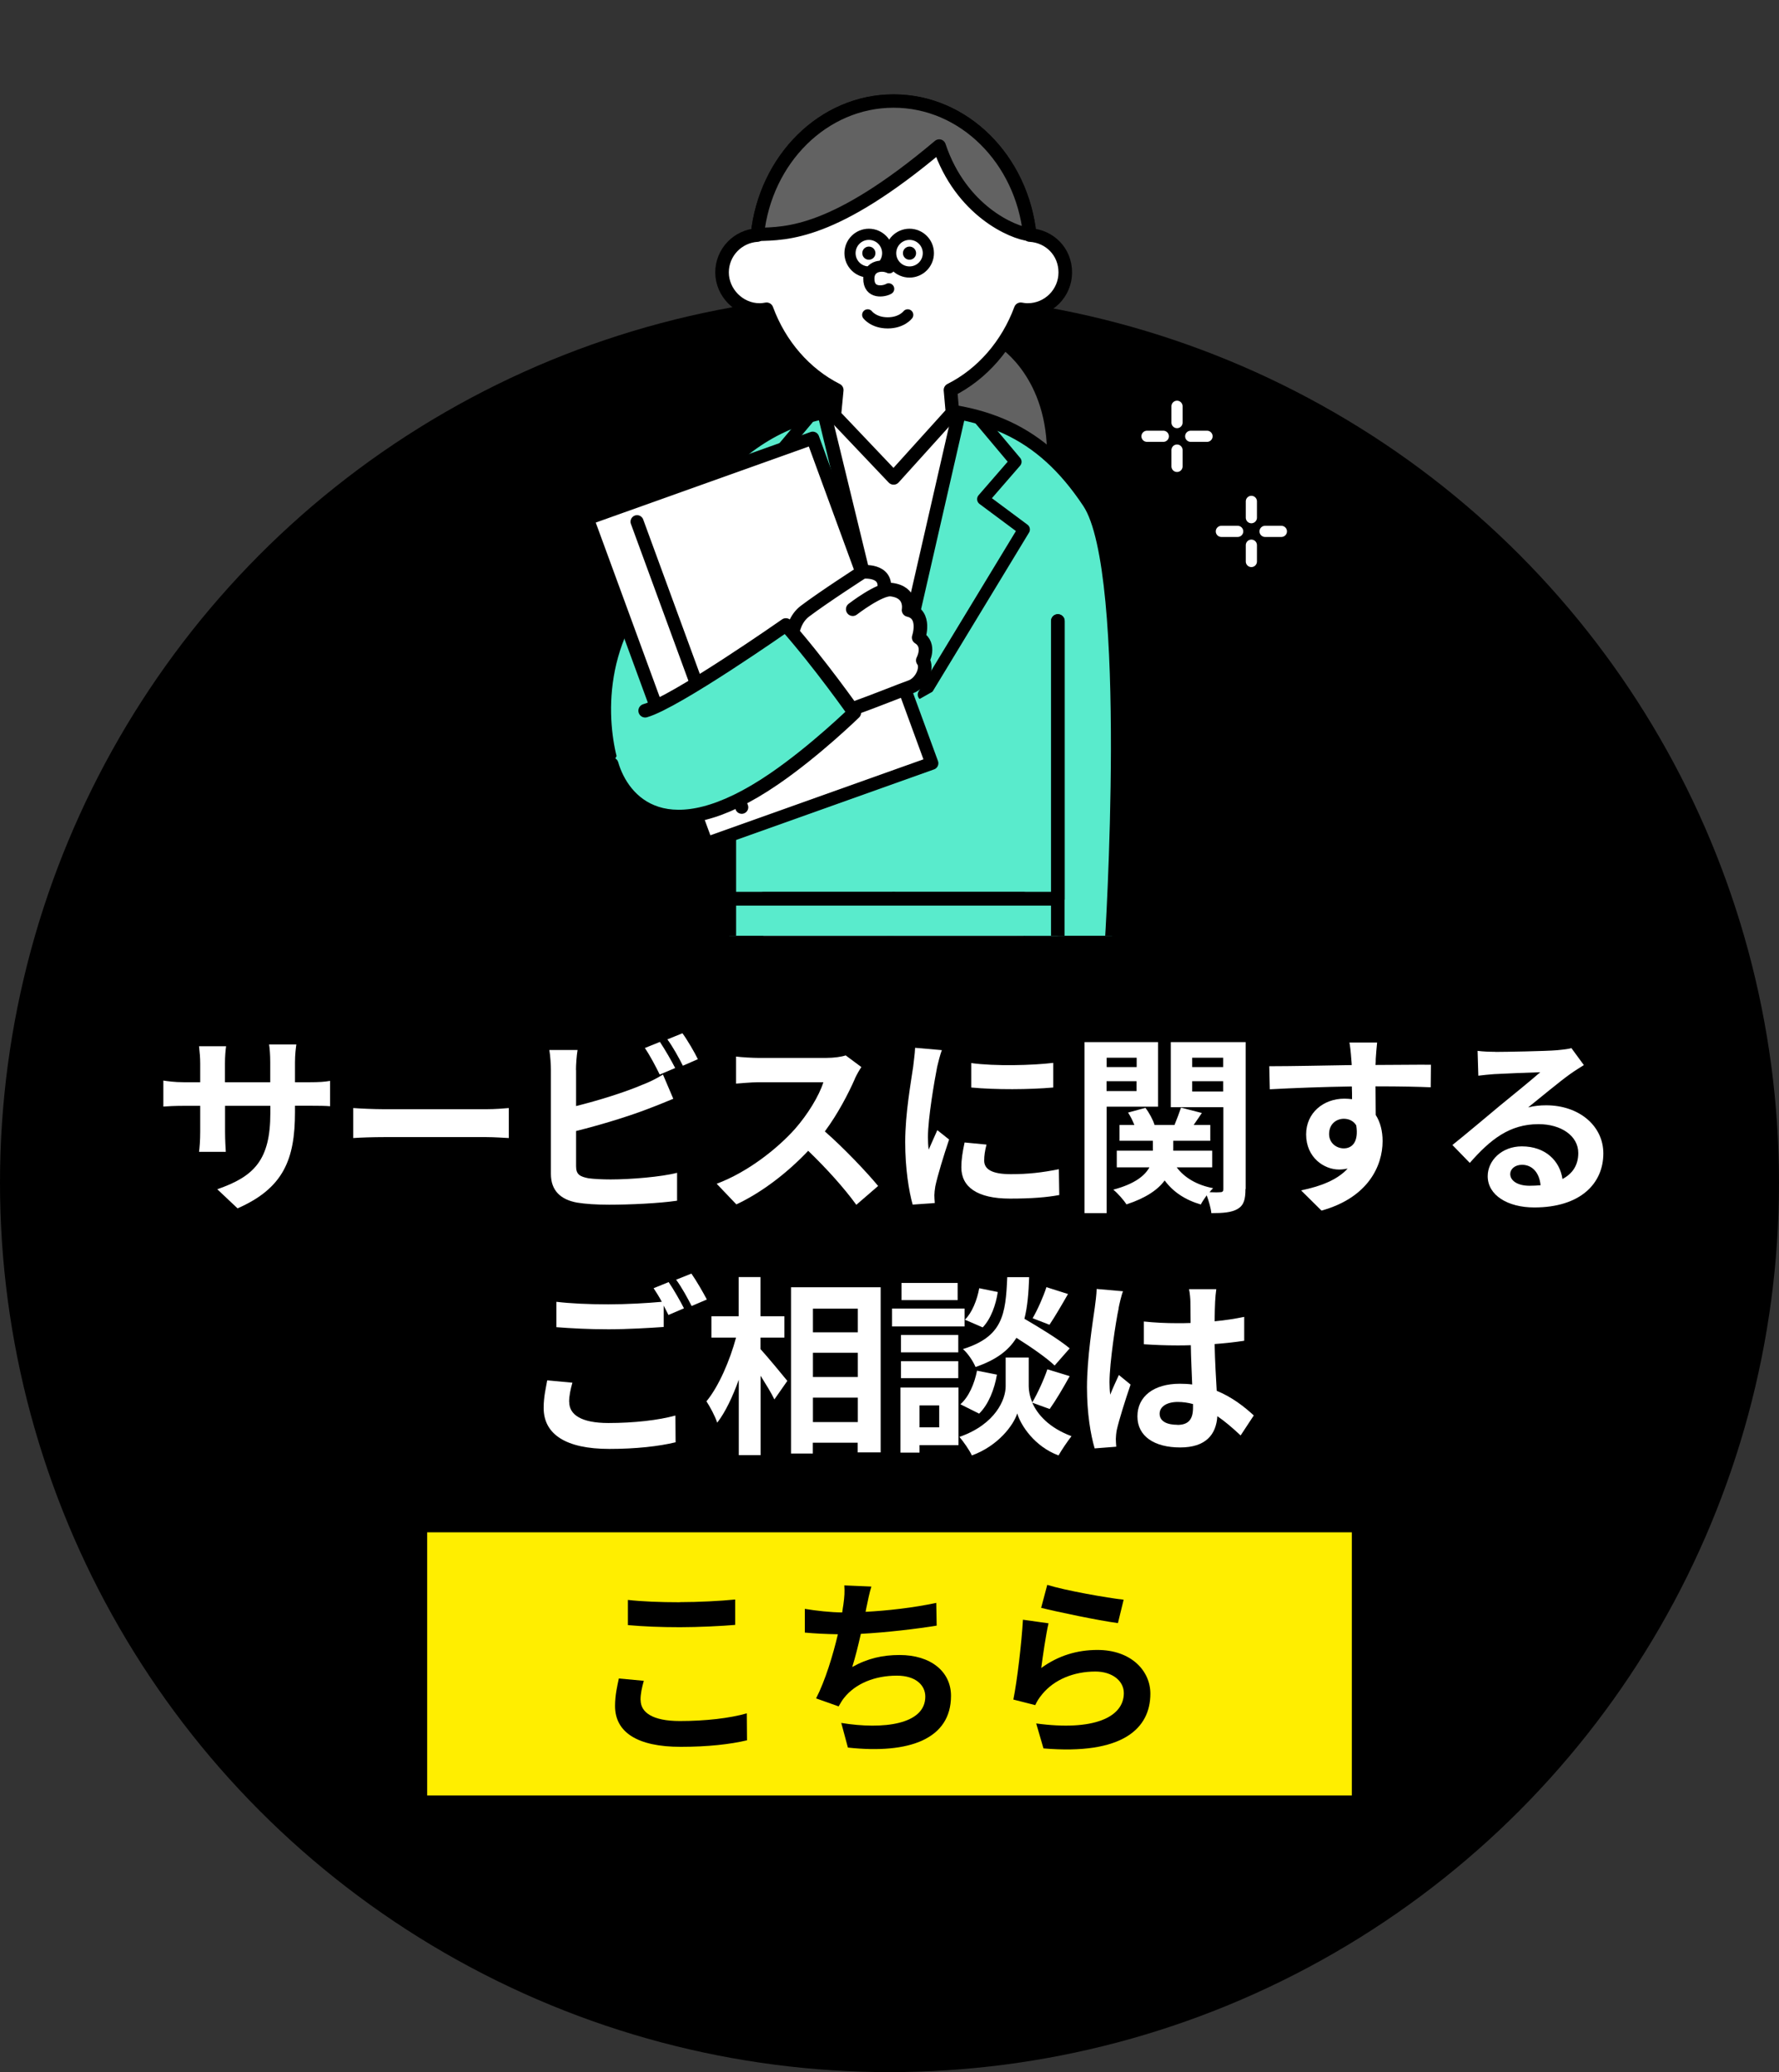 <?xml version="1.0" encoding="UTF-8"?>
<svg id="_レイヤー_2" data-name="レイヤー 2" xmlns="http://www.w3.org/2000/svg" width="168.92" height="196.77" xmlns:xlink="http://www.w3.org/1999/xlink" viewBox="0 0 168.92 196.77">
  <rect x="0" y="0" width="168.92" height="196.77" fill="#333333" stroke="none"/>
  <defs>
    <clipPath id="clippath">
      <rect x="35.49" width="93.33" height="88.86" fill="none"/>
    </clipPath>
  </defs>
  <g id="_背景" data-name="背景">
    <g>
      <circle cx="84.46" cy="112.31" r="84.46"/>
      <g>
        <path d="M22.57,114.76l-1.94-1.83c3.5-1.21,5.04-2.77,5.04-7.23v-.69h-4.3v2.47c0,.8.05,1.54.07,1.9h-2.54c.05-.36.11-1.09.11-1.9v-2.47h-1.54c-.91,0-1.56.04-1.96.07v-2.47c.31.05,1.05.16,1.96.16h1.54v-1.79c0-.53-.05-1.09-.11-1.63h2.57c-.05.34-.11.92-.11,1.63v1.79h4.3v-1.9c0-.73-.05-1.32-.11-1.69h2.59c-.05.36-.13.96-.13,1.69v1.9h1.34c.96,0,1.5-.04,1.99-.13v2.41c-.4-.04-1.03-.05-1.99-.05h-1.34v.6c0,4.5-1.09,7.23-5.46,9.15Z" fill="#fff"/>
        <path d="M36.46,105.33h9.73c.85,0,1.65-.07,2.12-.11v2.85c-.44-.02-1.36-.09-2.12-.09h-9.73c-1.03,0-2.25.04-2.92.09v-2.85c.65.05,1.98.11,2.92.11Z" fill="#fff"/>
        <path d="M54.7,101.6v3.43c2.14-.53,4.66-1.32,6.27-2.01.65-.25,1.27-.54,1.98-.98l.98,2.3c-.71.29-1.52.63-2.12.85-1.83.73-4.75,1.63-7.11,2.21v3.35c0,.78.36.98,1.18,1.14.54.07,1.29.11,2.1.11,1.89,0,4.82-.24,6.31-.63v2.65c-1.7.25-4.46.38-6.45.38-1.18,0-2.27-.07-3.05-.2-1.58-.29-2.48-1.16-2.48-2.72v-9.88c0-.4-.05-1.34-.15-1.89h2.68c-.09.54-.15,1.38-.15,1.89ZM64.11,101.42l-1.47.62c-.36-.74-.92-1.81-1.41-2.52l1.43-.58c.45.67,1.11,1.81,1.45,2.48ZM66.27,100.58l-1.43.62c-.38-.76-.96-1.81-1.47-2.5l1.43-.58c.49.67,1.16,1.83,1.47,2.47Z" fill="#fff"/>
        <path d="M81.17,102.45c-.62,1.41-1.63,3.35-2.85,4.99,1.79,1.56,3.99,3.88,5.06,5.18l-2.07,1.79c-1.18-1.63-2.86-3.48-4.57-5.13-1.92,2.03-4.33,3.92-6.82,5.09l-1.87-1.96c2.92-1.09,5.73-3.3,7.43-5.2,1.2-1.36,2.3-3.15,2.7-4.44h-6.15c-.76,0-1.76.11-2.14.13v-2.57c.49.07,1.6.13,2.14.13h6.4c.78,0,1.5-.11,1.87-.24l1.49,1.11c-.15.2-.47.76-.63,1.12Z" fill="#fff"/>
        <path d="M88.98,101.34c-.24,1.21-.87,4.84-.87,6.65,0,.34.02.82.07,1.18.27-.62.56-1.25.82-1.85l1.12.89c-.51,1.5-1.11,3.48-1.31,4.44-.05.27-.09.67-.09.85,0,.2.02.49.04.74l-2.1.15c-.36-1.25-.71-3.46-.71-5.93,0-2.72.56-5.78.76-7.18.05-.51.16-1.2.18-1.78l2.54.22c-.15.38-.38,1.29-.45,1.61ZM93.45,110.21c0,.8.69,1.29,2.54,1.29,1.61,0,2.95-.15,4.55-.47l.04,2.45c-1.18.22-2.63.34-4.68.34-3.12,0-4.62-1.11-4.62-2.97,0-.71.11-1.43.31-2.36l2.08.2c-.15.6-.22,1.03-.22,1.52ZM100.01,100.93v2.34c-2.23.2-5.51.22-7.79,0v-2.32c2.23.31,5.84.22,7.79-.02Z" fill="#fff"/>
        <path d="M105.08,105.08v10.12h-2.1v-16.24h6.98v6.13h-4.88ZM105.08,100.44v.89h2.85v-.89h-2.85ZM107.92,103.61v-.94h-2.85v.94h2.85ZM118.26,112.91c0,1-.16,1.54-.74,1.89-.58.34-1.38.4-2.5.4-.04-.45-.24-1.14-.44-1.69-.22.31-.44.62-.56.87-1.5-.44-2.63-1.2-3.43-2.28-.63.85-1.74,1.65-3.63,2.27-.25-.4-.82-1.05-1.25-1.4,2.03-.54,2.99-1.32,3.43-2.12h-3.1v-1.58h3.43v-.94h-3.17v-1.5h1.41c-.16-.4-.36-.82-.6-1.18l1.65-.45c.36.47.71,1.12.87,1.63h1.89c.22-.54.47-1.2.62-1.65l1.98.51c-.27.4-.54.8-.78,1.14h1.58v1.5h-3.52v.94h3.7v1.58h-3.37c.73.98,1.92,1.69,3.46,1.98-.11.11-.24.24-.34.38.44.02.85.02,1.02,0,.22,0,.29-.09.29-.31v-7.76h-4.99v-6.18h7.11v13.96ZM113.2,100.44v.89h2.94v-.89h-2.94ZM116.14,103.65v-.98h-2.94v.98h2.94Z" fill="#fff"/>
        <path d="M130.63,100.57c0,.15,0,.34-.02.56,1.83,0,4.31-.04,5.26-.02l-.02,2.14c-1.09-.05-2.77-.09-5.24-.09,0,.92.02,1.92.02,2.72.44.69.65,1.54.65,2.48,0,2.36-1.38,5.37-5.8,6.6l-1.94-1.92c1.83-.38,3.43-.98,4.42-2.07-.25.05-.53.09-.82.09-1.4,0-3.12-1.12-3.12-3.34,0-2.05,1.65-3.39,3.63-3.39.25,0,.49.02.73.05,0-.4,0-.82-.02-1.21-2.74.04-5.56.15-7.79.27l-.05-2.19c2.07,0,5.37-.07,7.83-.11-.02-.24-.02-.42-.04-.56-.05-.74-.13-1.36-.18-1.58h2.63c-.04.29-.11,1.27-.13,1.56ZM127.6,109.05c.76,0,1.43-.58,1.18-2.18-.25-.42-.69-.63-1.18-.63-.71,0-1.4.49-1.4,1.45,0,.83.67,1.36,1.4,1.36Z" fill="#fff"/>
        <path d="M141.96,99.89c.96,0,4.84-.07,5.87-.16.74-.07,1.16-.13,1.38-.2l1.18,1.61c-.42.27-.85.53-1.27.83-.98.69-2.88,2.28-4.02,3.19.6-.15,1.14-.2,1.72-.2,3.08,0,5.42,1.92,5.42,4.57,0,2.86-2.18,5.13-6.56,5.13-2.52,0-4.42-1.16-4.42-2.97,0-1.47,1.32-2.83,3.24-2.83,2.25,0,3.61,1.38,3.86,3.1,1-.53,1.5-1.36,1.5-2.47,0-1.63-1.63-2.74-3.77-2.74-2.77,0-4.59,1.47-6.53,3.68l-1.65-1.7c1.29-1.03,3.48-2.88,4.55-3.77,1.02-.83,2.9-2.36,3.79-3.14-.92.02-3.43.13-4.39.18-.49.04-1.07.09-1.49.15l-.07-2.36c.51.07,1.14.09,1.65.09ZM145.23,112.6c.38,0,.73-.02,1.05-.05-.11-1.18-.78-1.94-1.76-1.94-.69,0-1.12.42-1.12.87,0,.67.74,1.12,1.83,1.12Z" fill="#fff"/>
        <path d="M54.05,133.14c0,1.18,1.11,1.99,3.72,1.99,2.45,0,4.77-.27,6.36-.71l.02,2.54c-1.58.38-3.75.63-6.29.63-4.15,0-6.24-1.4-6.24-3.9,0-1.05.22-1.92.34-2.61l2.39.22c-.18.65-.31,1.23-.31,1.83ZM64.94,124.24l-1.47.63c-.13-.27-.29-.58-.45-.89v2.03c-1.27.09-3.52.22-5.24.22-1.9,0-3.48-.09-4.95-.2v-2.41c1.34.16,3.03.24,4.93.24,1.72,0,3.68-.11,5.08-.24-.25-.47-.53-.92-.78-1.29l1.43-.58c.45.65,1.11,1.81,1.45,2.48ZM67.12,123.4l-1.45.62c-.38-.76-.96-1.81-1.47-2.5l1.45-.58c.47.67,1.14,1.83,1.47,2.47Z" fill="#fff"/>
        <path d="M72.22,128.12c.63.69,2.18,2.56,2.54,3.01l-1.23,1.76c-.27-.58-.8-1.43-1.31-2.25v7.54h-2.07v-7.16c-.58,1.6-1.27,3.08-2.05,4.08-.2-.62-.67-1.49-1.02-2.03,1.18-1.43,2.23-3.9,2.81-6.05h-2.34v-2.03h2.59v-3.72h2.07v3.72h2.27v2.03h-2.27v1.11ZM83.62,122.24v15.68h-2.18v-.92h-4.26v1.03h-2.07v-15.79h8.5ZM77.19,124.27v2.25h4.26v-2.25h-4.26ZM77.19,128.46v2.3h4.26v-2.3h-4.26ZM81.45,135.04v-2.32h-4.26v2.32h4.26Z" fill="#fff"/>
        <path d="M91.59,125.96h-6.89v-1.7h6.89v1.7ZM91.01,137.23h-3.7v.71h-1.81v-6.18h5.51v5.47ZM90.99,128.42h-5.44v-1.65h5.44v1.65ZM85.55,129.26h5.44v1.61h-5.44v-1.61ZM90.93,123.46h-5.33v-1.63h5.33v1.63ZM87.31,133.46v2.08h1.87v-2.08h-1.87ZM98.02,133.21c.49,1.11,1.58,2.37,3.72,3.17-.38.49-.94,1.31-1.23,1.83-2.28-.85-3.59-2.86-3.92-3.99-.36,1.12-1.81,3.08-4.31,3.99-.22-.49-.8-1.32-1.18-1.76,3.46-1.21,4.39-3.59,4.39-4.8v-2.74h2.19v2.74c0,.4.09.94.34,1.52.51-.87,1.11-2.18,1.43-3.14l2.12.65c-.63,1.14-1.34,2.34-1.9,3.12l-1.65-.6ZM91.19,133.35c.8-.69,1.34-1.96,1.58-3.19l1.89.38c-.24,1.4-.8,2.83-1.69,3.7l-1.78-.89ZM100.14,129.67c-.76-.73-2.25-1.76-3.63-2.63-.74,1.2-1.92,2.1-3.88,2.77-.22-.53-.74-1.32-1.2-1.7,3.77-1.18,4.06-3.24,4.21-6.83h2.08c-.05,1.5-.16,2.81-.45,3.95,1.49.87,3.32,1.99,4.3,2.81l-1.43,1.63ZM94.74,122.7c-.18,1.2-.65,2.54-1.43,3.35l-1.69-.73c.67-.65,1.16-1.87,1.36-2.99l1.76.36ZM101.41,122.88c-.6,1.05-1.25,2.16-1.76,2.92l-1.6-.62c.47-.8,1.03-2.07,1.31-2.95l2.05.65Z" fill="#fff"/>
        <path d="M106.22,124.24c-.27,1.21-.87,5.2-.87,7.02,0,.36.02.82.07,1.18.24-.63.54-1.25.82-1.87l1.11.91c-.51,1.49-1.09,3.34-1.31,4.31-.05.25-.09.65-.09.85,0,.18.02.49.04.74l-2.05.16c-.38-1.27-.73-3.34-.73-5.8,0-2.74.54-6.16.74-7.56.07-.51.16-1.2.18-1.78l2.5.22c-.15.36-.36,1.29-.42,1.61ZM115.38,123.6c-.02.4-.04,1.07-.05,1.87,1-.09,1.94-.24,2.81-.42v2.27c-.87.13-1.81.24-2.81.31.04,1.76.13,3.21.2,4.44,1.5.62,2.65,1.54,3.52,2.34l-1.25,1.9c-.76-.71-1.49-1.34-2.21-1.83-.11,1.74-1.09,2.97-3.53,2.97s-4.06-1.05-4.06-2.95,1.56-3.1,4.02-3.1c.42,0,.82.02,1.18.07-.04-1.12-.11-2.45-.13-3.73-.44.02-.87.02-1.29.02-1.07,0-2.1-.04-3.17-.11v-2.16c1.03.11,2.08.16,3.17.16.42,0,.85,0,1.27-.02,0-.89-.02-1.63-.02-2.01,0-.27-.05-.83-.13-1.2h2.59c-.05.34-.09.78-.11,1.18ZM111.79,135.31c1.11,0,1.49-.58,1.49-1.65v-.33c-.47-.13-.96-.2-1.45-.2-1.03,0-1.72.44-1.72,1.12,0,.74.73,1.05,1.69,1.05Z" fill="#fff"/>
      </g>
      <g>
        <rect x="40.56" y="145.51" width="87.8" height="24.99" fill="#fe0"/>
        <g>
          <path d="M60.83,161.44c0,1.16,1.11,1.99,3.72,1.99,2.45,0,4.77-.27,6.36-.73l.02,2.56c-1.58.38-3.75.62-6.29.62-4.15,0-6.24-1.4-6.24-3.88,0-1.05.22-1.94.36-2.61l2.37.22c-.18.65-.31,1.21-.31,1.83ZM64.55,152.14c1.79,0,3.86-.11,5.26-.25v2.41c-1.27.11-3.52.22-5.24.22-1.9,0-3.48-.07-4.95-.2v-2.39c1.34.15,3.03.22,4.93.22Z"/>
          <path d="M82.3,152.5c-.04.16-.07.36-.11.56,2.07-.11,4.51-.38,6.71-.85l.04,2.16c-1.89.31-4.77.65-7.2.78-.25,1.11-.54,2.27-.82,3.15,1.47-.82,2.88-1.14,4.5-1.14,2.94,0,4.88,1.56,4.88,3.88,0,4.08-3.93,5.55-9.79,4.91l-.63-2.34c3.97.65,7.98.16,7.98-2.5,0-1.09-.92-1.99-2.7-1.99-2.08,0-3.93.74-5.02,2.12-.2.25-.33.49-.51.8l-2.14-.76c.87-1.69,1.6-4.1,2.07-6.09-1.14-.02-2.21-.07-3.14-.16v-2.25c1.09.18,2.45.33,3.55.34.04-.27.07-.53.11-.74.11-.78.13-1.23.09-1.83l2.57.11c-.2.63-.31,1.25-.44,1.85Z"/>
          <path d="M98.86,158.4c1.65-1.2,3.44-1.72,5.35-1.72,3.17,0,5.02,1.96,5.02,4.15,0,3.3-2.61,5.84-10.15,5.2l-.69-2.37c5.44.74,8.32-.58,8.32-2.88,0-1.18-1.12-2.05-2.7-2.05-2.05,0-3.9.76-5.04,2.14-.33.4-.51.69-.67,1.05l-2.08-.53c.36-1.78.78-5.33.91-7.58l2.43.34c-.24,1-.56,3.21-.69,4.24ZM106.69,151.92l-.54,2.21c-1.83-.24-5.87-1.09-7.29-1.45l.58-2.18c1.72.54,5.67,1.23,7.25,1.41Z"/>
        </g>
      </g>
      <g clip-path="url(#clippath)">
        <g>
          <path d="M95.21,32.67s4.78,3.04,4.63,10.8h-9.94v-7.24l5.31-3.56Z" fill="#626262" stroke="#000" stroke-linecap="round" stroke-linejoin="round" stroke-width=".86"/>
          <path d="M61.75,68.3c2.94-.83,13.36-8.14,13.36-8.14,3.21,3.64,6.01,7.51,6.01,7.51,0,0-3.73,3.63-7.61,6.29-10.23,7-13.4,1.93-14.74.24-.76-.96-3-8.25.57-15.23,9.12-20.11,17.92-20.29,25.51-20.29,8.53,0,14,2.15,18.56,9.03,4.41,6.66,2.13,41.97,2.13,41.97h-6.85" fill="#59ebcc" stroke="#000" stroke-linecap="round" stroke-linejoin="round" stroke-width="1.29"/>
          <g>
            <polygon points="79.22 38.68 78.97 43.46 84.85 65.07 90.6 44.02 90.44 39.18 79.22 38.68" fill="#fff"/>
            <polyline points="76.68 39.79 73.27 43.85 76.35 47.4 72.48 50.28 82 65.96" fill="none" stroke="#000" stroke-linecap="round" stroke-linejoin="round" stroke-width="1.14"/>
            <polyline points="93.02 39.79 96.43 43.85 93.35 47.4 97.22 50.28 87.71 65.96" fill="none" stroke="#000" stroke-linecap="round" stroke-linejoin="round" stroke-width="1.14"/>
            <line x1="78.36" y1="39.65" x2="84.85" y2="66.36" fill="#fff" stroke="#000" stroke-linecap="round" stroke-linejoin="round" stroke-width="1.29"/>
            <line x1="90.93" y1="39.79" x2="84.85" y2="66.36" fill="#fff" stroke="#000" stroke-linecap="round" stroke-linejoin="round" stroke-width="1.29"/>
          </g>
          <polyline points="69.25 76.56 69.25 85.35 100.45 85.35 100.45 58.97" fill="#59ebcc" stroke="#000" stroke-linecap="round" stroke-linejoin="round" stroke-width="1.29"/>
          <line x1="100.44" y1="85.35" x2="100.44" y2="58.97" fill="none" stroke="#000" stroke-linecap="round" stroke-linejoin="round" stroke-width="1.29"/>
          <g>
            <g>
              <line x1="108.91" y1="41.43" x2="110.46" y2="41.43" fill="none" stroke="#fff" stroke-linecap="round" stroke-linejoin="round" stroke-width="1.06"/>
              <line x1="113.06" y1="41.43" x2="114.61" y2="41.43" fill="none" stroke="#fff" stroke-linecap="round" stroke-linejoin="round" stroke-width="1.06"/>
            </g>
            <g>
              <line x1="111.76" y1="38.58" x2="111.76" y2="40.13" fill="none" stroke="#fff" stroke-linecap="round" stroke-linejoin="round" stroke-width="1.06"/>
              <line x1="111.76" y1="42.74" x2="111.76" y2="44.29" fill="none" stroke="#fff" stroke-linecap="round" stroke-linejoin="round" stroke-width="1.06"/>
            </g>
          </g>
          <g>
            <g>
              <line x1="115.97" y1="50.46" x2="117.52" y2="50.46" fill="none" stroke="#fff" stroke-linecap="round" stroke-linejoin="round" stroke-width="1.06"/>
              <line x1="120.12" y1="50.46" x2="121.67" y2="50.46" fill="none" stroke="#fff" stroke-linecap="round" stroke-linejoin="round" stroke-width="1.06"/>
            </g>
            <g>
              <line x1="118.82" y1="47.61" x2="118.82" y2="49.16" fill="none" stroke="#fff" stroke-linecap="round" stroke-linejoin="round" stroke-width="1.06"/>
              <line x1="118.82" y1="51.77" x2="118.82" y2="53.32" fill="none" stroke="#fff" stroke-linecap="round" stroke-linejoin="round" stroke-width="1.06"/>
            </g>
          </g>
          <g>
            <path d="M97.78,22.32c-.74-7.16-6.24-12.72-12.93-12.72s-12.18,5.56-12.93,12.72c-1.87.11-3.36,1.65-3.36,3.55s1.6,3.57,3.57,3.57c.23,0,.44-.03.66-.07,1.25,3.4,3.65,6.15,6.66,7.67l-.23,2.41,5.63,5.93,5.59-6.19-.19-2.15c3.02-1.52,5.41-4.27,6.67-7.67.21.04.43.07.66.07,1.97,0,3.57-1.6,3.57-3.57s-1.49-3.44-3.36-3.55Z" fill="#fff"/>
            <path d="M97.78,22.32c-.74-7.16-6.24-12.72-12.93-12.72s-12.18,5.56-12.93,12.72c-1.87.11-3.36,1.65-3.36,3.55s1.6,3.57,3.57,3.57c.23,0,.44-.03.66-.07,1.25,3.4,3.65,6.15,6.66,7.67l-.23,2.41,5.63,5.93,5.59-6.19-.19-2.15c3.02-1.52,5.41-4.27,6.67-7.67.21.04.43.07.66.07,1.97,0,3.57-1.6,3.57-3.57s-1.49-3.44-3.36-3.55Z" fill="none" stroke="#000" stroke-linecap="round" stroke-linejoin="round" stroke-width="1.29"/>
          </g>
          <g>
            <g>
              <circle cx="82.5" cy="24.04" r="1.79" fill="none" stroke="#000" stroke-linecap="round" stroke-linejoin="round" stroke-width="1.06"/>
              <circle cx="82.5" cy="24.04" r=".49" stroke="#000" stroke-linecap="round" stroke-linejoin="round" stroke-width=".27"/>
            </g>
            <g>
              <circle cx="86.36" cy="24.04" r="1.79" fill="none" stroke="#000" stroke-linecap="round" stroke-linejoin="round" stroke-width="1.06"/>
              <circle cx="86.36" cy="24.04" r=".49" stroke="#000" stroke-linecap="round" stroke-linejoin="round" stroke-width=".27"/>
            </g>
          </g>
          <path d="M86.19,29.9s-.57.76-1.9.76c-1.33,0-1.9-.76-1.9-.76" fill="#fff" stroke="#000" stroke-linecap="round" stroke-linejoin="round" stroke-width="1.06"/>
          <path d="M97.77,22.27c-1.59-.15-6.53-2.25-8.59-8.41-9.96,8.39-14.46,8.33-17.26,8.4.76-7.14,6.26-12.66,12.93-12.66s12.17,5.53,12.92,12.67Z" fill="#626262" stroke="#000" stroke-linecap="round" stroke-linejoin="round" stroke-width="1.26"/>
          <path d="M84.44,25.43s-.43-.23-.99-.13c-.43.07-.94.37-.95,1.13-.03,1.54,1.5,1.24,1.88,1" fill="#fff" stroke="#000" stroke-linecap="round" stroke-linejoin="round" stroke-width="1.06"/>
          <polygon points="67.08 80.11 88.48 72.48 77.17 41.61 55.77 49.25 67.08 80.11" fill="#fff" stroke="#000" stroke-linecap="round" stroke-linejoin="round" stroke-width="1.24"/>
          <path d="M60.49,49.54s7.6,20.73,9.94,27.12" fill="#fff" stroke="#000" stroke-linecap="round" stroke-linejoin="round" stroke-width="1.24"/>
          <path d="M83.94,55.98c.33-1.93-2.03-1.67-2.03-1.67,0,0-3.71,2.39-5.48,3.73s-1.23,4.38-1.23,4.38l5.44,5.01c2.7-.97,4.82-1.85,5.84-2.21s1.67-1.82,1.14-2.51c0,0,.79-1.44-.39-2.17,0,0,.76-2.22-.96-2.61,0,0,.35-1.71-1.66-1.94-1.08-.12-3.64,1.86-3.64,1.86" fill="#fff" stroke="#000" stroke-linecap="round" stroke-linejoin="round" stroke-width="1.29"/>
          <path d="M58.08,72.56c1.04,3.58,5.2,8.41,15.43,1.4,3.89-2.66,7.61-6.29,7.61-6.29,0,0-3.29-4.69-6.5-8.32,0,0-10.42,7.3-13.36,8.14" fill="#59ebcc" stroke="#000" stroke-linecap="round" stroke-linejoin="round" stroke-width="1.29"/>
          <g>
            <path d="M84.85,152.08v-12.46s10.32.74,10.32.74l10.23,5.03c1.36.78,1.71,3.46.73,4.69l-.35.44c-.79.99-1.99,1.57-3.25,1.57h-17.68v-12.46" fill="#efff00" stroke="#000" stroke-linecap="round" stroke-linejoin="round" stroke-width="1.29"/>
            <path d="M84.85,152.08v-12.46l-10.32.74-10.23,5.03c-1.36.78-1.71,3.46-.73,4.69l.35.44c.79.99,1.99,1.57,3.25,1.57h17.68v-8.69" fill="#efff00" stroke="#000" stroke-linecap="round" stroke-linejoin="round" stroke-width="1.29"/>
            <polyline points="72.48 85.35 84.85 85.35 84.85 140.76 72.48 143.39 72.48 97.01" fill="#fff" stroke="#000" stroke-linecap="round" stroke-linejoin="round" stroke-width="1.29"/>
            <polyline points="84.85 85.35 97.21 85.35 97.21 143.39 84.85 140.76 84.85 97.01" fill="#fff" stroke="#000" stroke-linecap="round" stroke-linejoin="round" stroke-width="1.29"/>
            <rect x="69.25" y="85.35" width="31.19" height="38.64" fill="#59ebcc" stroke="#000" stroke-linecap="round" stroke-linejoin="round" stroke-width="1.29"/>
          </g>
          <path d="M105.45,89.69s.84,3.94-.49,7.63-1.43,7.3-4.52,6.25" fill="#fff" stroke="#000" stroke-linecap="round" stroke-linejoin="round" stroke-width="1.29"/>
        </g>
      </g>
    </g>
  </g>
</svg>